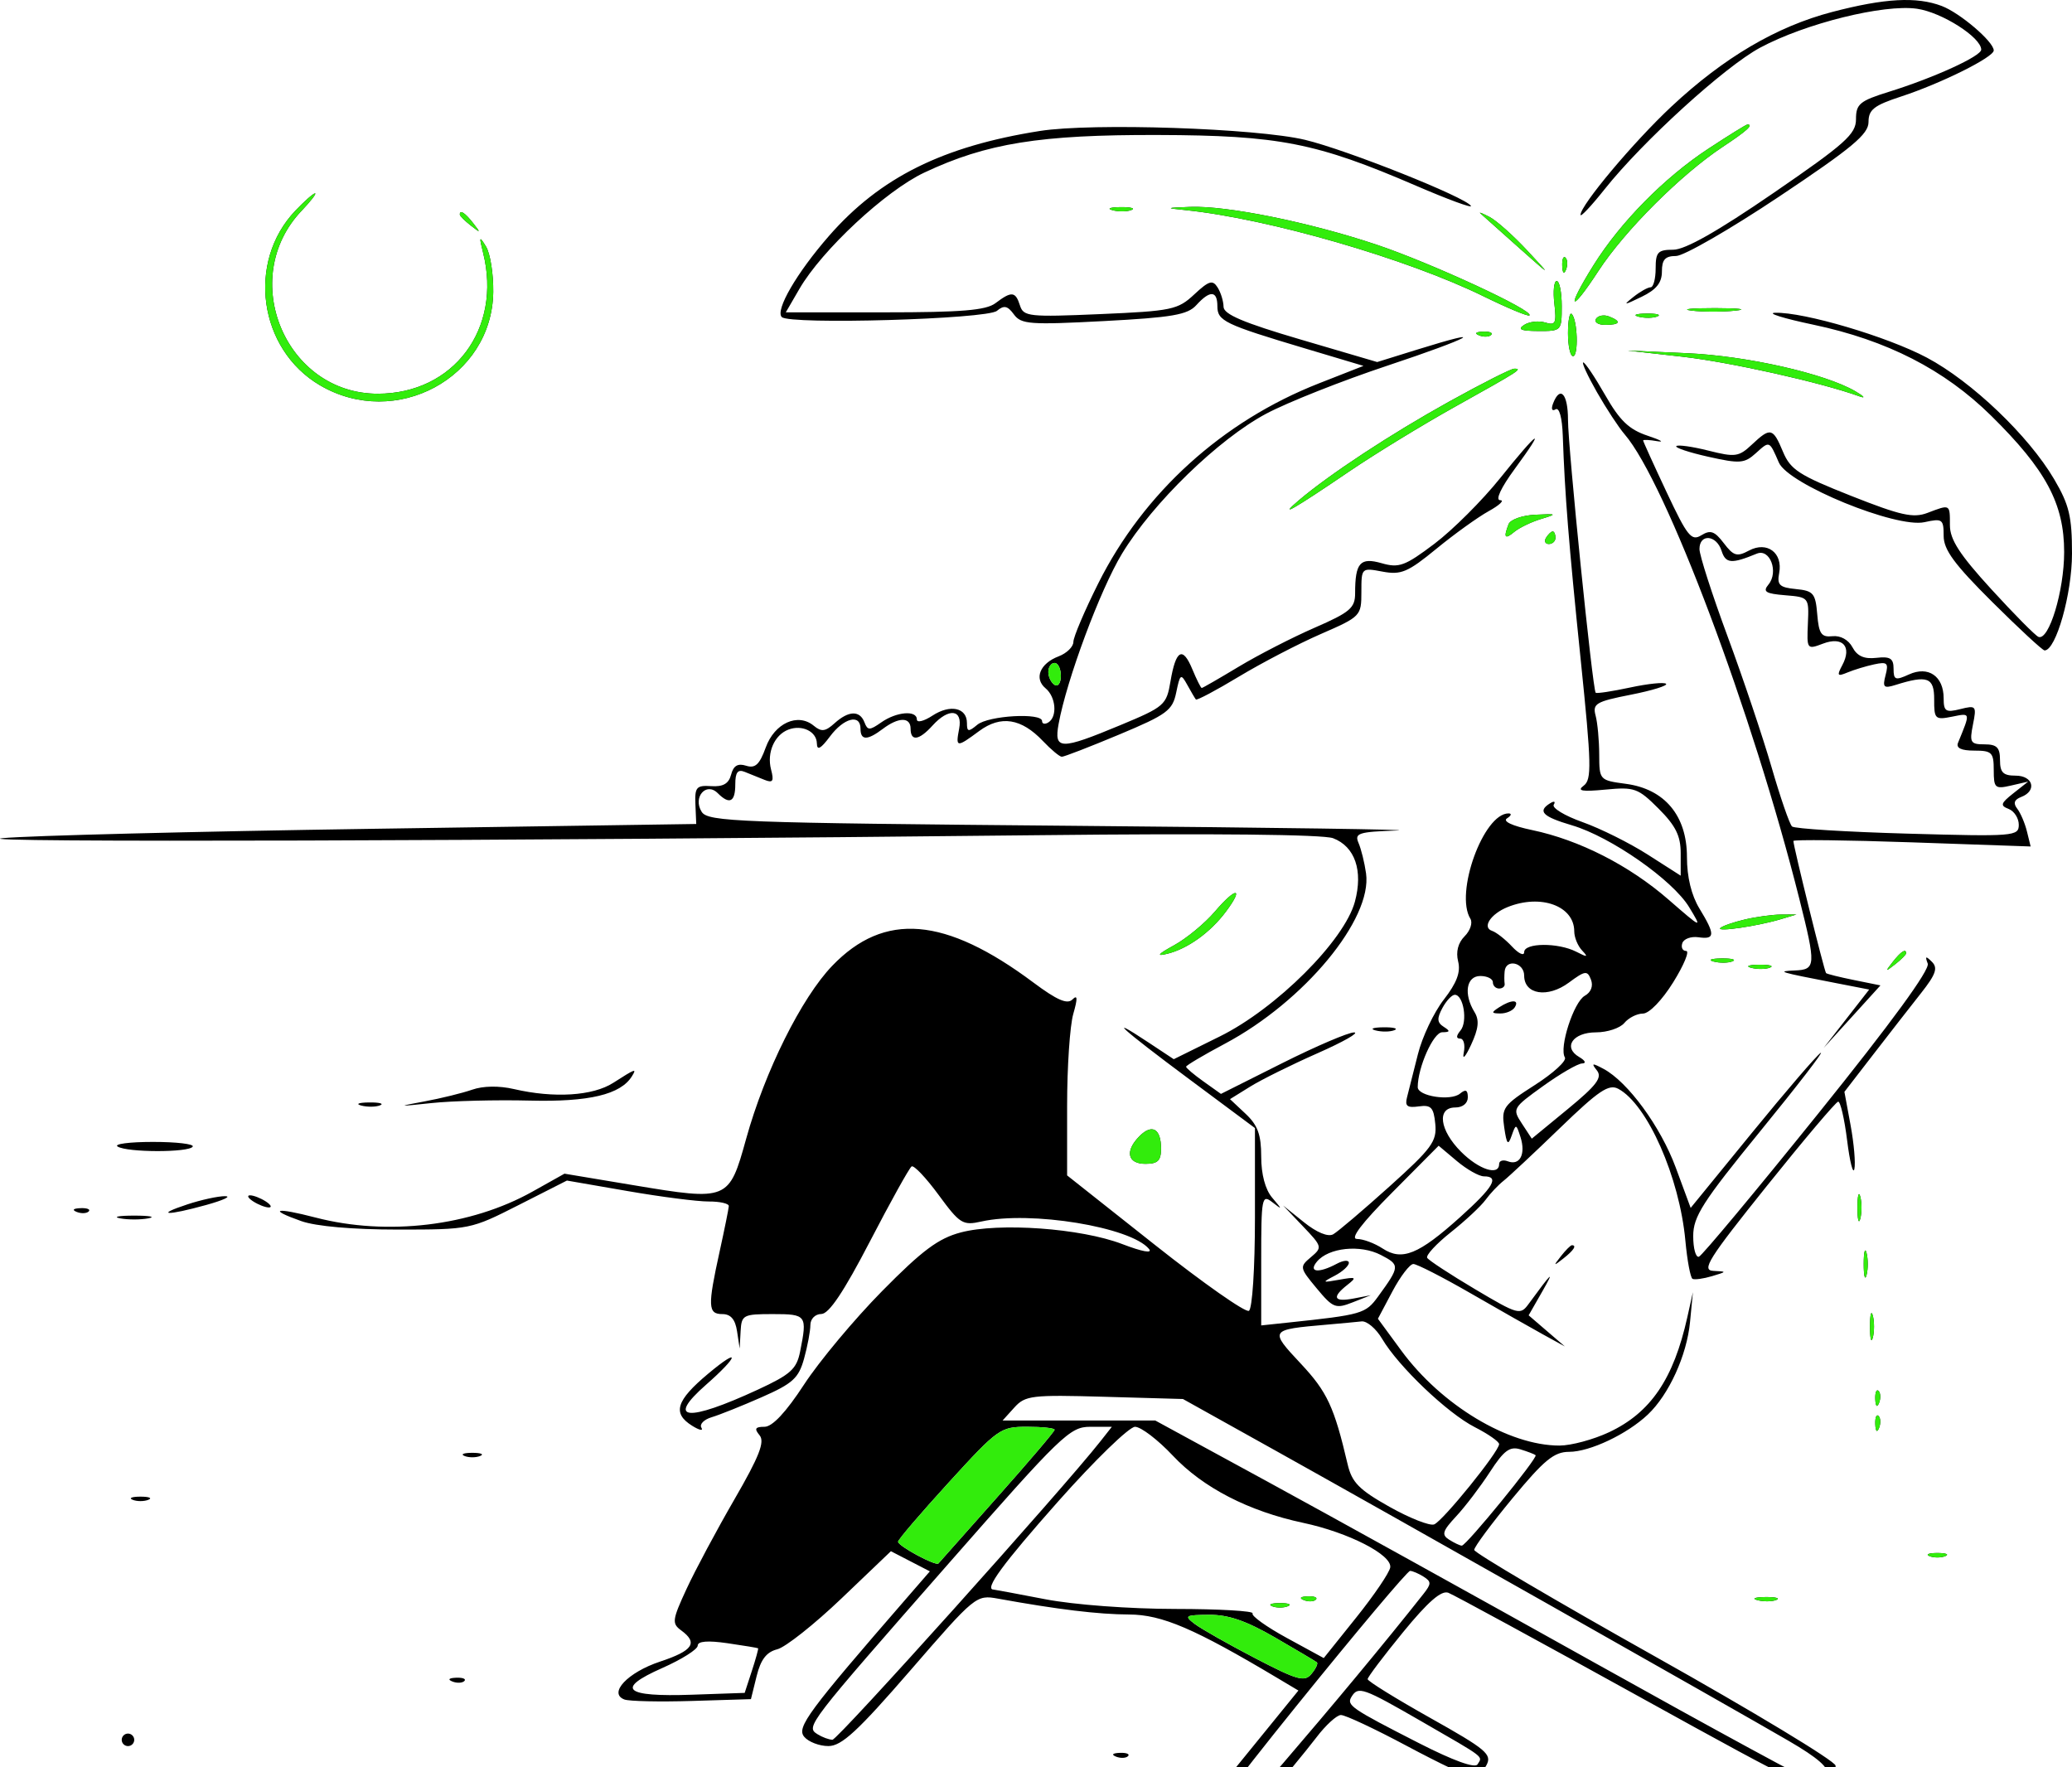 <svg xmlns="http://www.w3.org/2000/svg" width="401" height="342" viewBox="0 0 401 342" fill="none"><path fill-rule="evenodd" clip-rule="evenodd" d="M354.559 2.322C343.803 5.14 333.602 11.148 323.455 20.639C316.146 27.477 305.882 39.71 305.882 41.585C305.882 42.083 307.98 39.852 310.544 36.626C317.908 27.365 333.794 12.902 340.642 9.227C349.382 4.537 364.569 0.767 371.004 1.693C375.812 2.385 383.43 7.238 383.43 9.608C383.43 10.877 374.267 15.06 365.558 17.77C359.915 19.526 359.196 20.124 359.196 23.067C359.196 25.96 357.152 27.787 343.213 37.358C332.397 44.783 326.129 48.331 323.826 48.331C320.852 48.331 320.422 48.791 320.422 51.967C320.422 53.966 319.981 55.602 319.442 55.602C318.903 55.602 317.404 56.446 316.11 57.477C314.033 59.135 314.217 59.131 317.696 57.447C320.564 56.057 321.634 54.724 321.634 52.541C321.634 50.237 322.267 49.543 324.366 49.543C325.87 49.543 334.867 44.357 344.359 38.02C358.484 28.589 361.62 25.973 361.62 23.619C361.62 21.222 362.675 20.396 367.929 18.677C375.643 16.155 385.854 11.076 385.854 9.763C385.854 8.076 379.317 2.489 375.778 1.153C370.914 -0.685 364.746 -0.346 354.559 2.322ZM201.25 25.347C182.443 28.312 170.33 34.339 160.444 45.648C154.21 52.781 149.981 60.053 151.306 61.364C152.84 62.88 190.99 61.774 192.938 60.158C194.304 59.023 194.994 59.169 196.223 60.848C197.625 62.766 199.332 62.892 213.636 62.138C226.852 61.44 229.833 60.927 231.525 59.057C234.165 56.14 235.603 56.212 235.603 59.262C235.603 62.107 236.988 62.776 252.467 67.401L263.88 70.811L255.251 74.196C236.595 81.515 221.339 95.344 212.553 112.897C209.903 118.193 207.734 123.294 207.734 124.233C207.734 125.171 206.445 126.43 204.87 127.029C201.265 128.399 200.076 131.319 202.353 133.21C204.361 134.876 204.671 138.712 202.887 139.815C202.221 140.227 201.676 140.109 201.676 139.554C201.676 137.886 191.296 138.475 189.139 140.265C187.413 141.699 187.135 141.652 187.135 139.925C187.135 136.947 183.889 136.252 180.461 138.498C178.801 139.586 177.442 139.919 177.442 139.237C177.442 137.409 173.516 137.729 170.564 139.798C168.291 141.39 167.914 141.39 167.303 139.798C166.401 137.445 164.232 137.514 161.504 139.982C159.725 141.592 158.967 141.681 157.487 140.452C154.411 137.899 149.901 139.946 148.194 144.669C146.995 147.98 146.163 148.753 144.396 148.192C142.791 147.682 141.946 148.184 141.494 149.914C141.036 151.668 139.948 152.296 137.641 152.144C134.776 151.955 134.443 152.341 134.586 155.7L134.746 159.467L72.184 160.4C37.774 160.913 5.532 161.726 0.533 162.207C-8.466 163.073 97.964 162.769 201.327 161.634C234.574 161.268 256.074 161.491 257.995 162.221C262.23 163.832 263.836 168.499 262.218 174.503C260.193 182.027 247.004 195.183 236.071 200.586L227.161 204.99L222.295 201.769C213.691 196.074 217.081 199.132 230.15 208.852L242.873 218.316V235.641C242.873 245.428 242.366 253.279 241.708 253.686C241.067 254.083 232.888 248.348 223.532 240.943L206.522 227.479V213.932C206.522 206.48 207.058 198.515 207.713 196.233C208.588 193.179 208.546 192.439 207.552 193.432C206.559 194.426 204.561 193.558 200.001 190.155C182.915 177.402 171.158 176.42 161.073 186.905C155.112 193.103 148.015 207.361 144.403 220.397C141.089 232.356 140.912 232.428 122.639 229.38L109.246 227.145L103.054 230.613C91.11 237.304 74.958 239.238 61.081 235.638C53.279 233.615 51.729 234 58.311 236.326C61.175 237.339 68.284 237.962 76.983 237.962C90.923 237.962 91.103 237.926 100.375 233.218L109.718 228.476L121.466 230.512C127.928 231.632 134.987 232.54 137.153 232.529C139.318 232.518 141.071 232.919 141.048 233.418C141.025 233.918 140.225 237.871 139.273 242.203C136.936 252.827 137.001 254.32 139.799 254.32C141.424 254.32 142.296 255.34 142.646 257.652L143.15 260.985L143.332 257.652C143.505 254.486 143.814 254.32 149.572 254.32C156.099 254.32 156.255 254.535 154.845 261.587C154.168 264.964 153.006 266.008 146.666 268.943C132.979 275.277 128.799 274.88 136.644 267.993C143.012 262.401 143.378 260.57 137.075 265.84C130.84 271.051 130.076 273.511 133.948 275.928C135.35 276.805 136.16 276.975 135.747 276.308C135.335 275.64 136.232 274.725 137.74 274.276C139.25 273.825 143.615 272.078 147.439 270.393C153.433 267.753 154.562 266.723 155.612 262.945C156.282 260.534 156.832 257.606 156.835 256.441C156.84 255.239 157.761 254.312 158.963 254.3C160.433 254.286 163.313 249.984 168.354 240.268C172.352 232.561 175.985 226.025 176.426 225.742C176.866 225.46 179.215 227.938 181.646 231.248C185.767 236.862 186.324 237.21 189.932 236.403C199.423 234.282 218.838 237.457 222.364 241.706C223.13 242.629 221.07 242.255 217.2 240.771C209.193 237.699 193.32 236.559 185.923 238.523C181.588 239.674 178.47 242.001 170.713 249.872C165.345 255.317 158.55 263.454 155.613 267.952C152.099 273.331 149.478 276.131 147.955 276.131C146.146 276.131 145.937 276.489 147.002 277.771C148.054 279.039 146.945 281.865 142.128 290.191C138.699 296.12 134.529 303.919 132.863 307.522C130.09 313.519 130.002 314.198 131.827 315.532C135.137 317.953 134.122 319.456 127.75 321.573C121.48 323.656 117.672 327.693 120.833 328.906C121.745 329.255 127.63 329.384 133.911 329.191L145.331 328.84L146.434 324.378C147.227 321.167 148.345 319.714 150.423 319.193C152.01 318.795 157.608 314.361 162.864 309.34L172.419 300.211L176.189 302.16L179.959 304.11L175.537 309.205C156.325 331.339 154.132 334.304 155.639 336.121C156.465 337.114 158.572 337.925 160.323 337.921C162.882 337.917 165.997 335.041 176.196 323.266C188.752 308.769 188.928 308.625 193.16 309.392C204.701 311.485 212.561 312.436 218.49 312.458C224.892 312.482 231.143 315.163 247.382 324.848L251.285 327.176L239.203 342.036C232.558 350.208 227.121 357.448 227.121 358.122C227.121 358.797 228.483 359.969 230.147 360.728C233.014 362.034 233.65 361.543 242.333 351.334C247.372 345.41 252.963 338.627 254.758 336.26C256.551 333.894 258.687 331.937 259.504 331.913C260.321 331.888 266.092 334.595 272.328 337.927C278.564 341.26 284.284 343.986 285.038 343.986C285.792 343.986 286.975 342.927 287.669 341.633C288.798 339.522 287.682 338.582 276.806 332.477C270.139 328.736 264.684 325.356 264.684 324.968C264.684 324.581 267.766 320.495 271.534 315.89C276.361 309.99 278.949 307.736 280.299 308.253C281.353 308.658 297.963 317.698 317.211 328.344C349.732 346.331 352.324 347.547 353.862 345.541C354.774 344.352 355.392 342.622 355.238 341.696C355.083 340.769 339.291 331.227 320.145 320.491C300.998 309.754 285.323 300.516 285.308 299.96C285.294 299.405 288.628 294.906 292.717 289.964C298.842 282.558 300.768 280.978 303.669 280.978C307.68 280.978 314.883 277.569 318.906 273.767C322.994 269.904 326.457 262.305 327.079 255.838L327.632 250.079L326.551 254.926C323.884 266.89 319.456 273.397 311.411 277.18C308.384 278.603 304.062 279.766 301.807 279.766C291.954 279.766 278.96 271.96 271.189 261.375L266.671 255.219L269.481 249.923C271.026 247.01 272.848 244.627 273.53 244.627C274.213 244.627 279.181 247.166 284.57 250.271C289.96 253.376 296.279 256.967 298.611 258.25L302.852 260.583L299.347 257.571L295.843 254.559L298.508 249.896C300.956 245.615 300.384 246.144 295.829 252.369C294.224 254.566 293.796 254.447 285.456 249.493C280.671 246.65 276.51 243.925 276.21 243.438C275.908 242.95 277.963 240.724 280.775 238.489C283.588 236.256 286.616 233.431 287.505 232.21C288.394 230.99 289.961 229.331 290.987 228.524C292.014 227.717 296.932 223.115 301.917 218.298C309.42 211.048 311.363 209.742 313.194 210.722C318.818 213.731 325.041 227.823 326.176 240.117C326.533 243.969 327.155 247.29 327.56 247.5C327.966 247.709 329.661 247.475 331.327 246.98C334.24 246.115 334.251 246.076 331.612 245.959C329.232 245.854 330.601 243.674 341.911 229.562C349.086 220.608 355.31 213.247 355.745 213.204C356.179 213.159 356.96 216.531 357.479 220.696C357.999 224.861 358.629 227.355 358.881 226.239C359.133 225.123 358.803 221.306 358.147 217.757L356.954 211.305L362.569 204.035C365.657 200.036 369.805 194.709 371.787 192.199C374.652 188.569 375.082 187.327 373.886 186.14C372.692 184.956 372.526 185.027 373.08 186.484C373.532 187.674 366.058 197.911 351.846 215.565C339.784 230.549 329.414 242.991 328.803 243.213C328.193 243.436 327.692 241.641 327.692 239.225C327.692 235.44 329.49 232.63 340.707 218.878C347.866 210.104 353.109 203.304 352.359 203.767C351.609 204.231 345.64 211.172 339.097 219.189L327.199 233.769L324.316 225.97C321.379 218.025 315.04 209.366 310.319 206.851C308.115 205.677 307.915 205.727 309.056 207.168C310.14 208.536 309.005 210.04 303.432 214.625L296.45 220.367L294.533 217.442C292.656 214.576 292.741 214.426 298.645 210.184C301.962 207.802 305.356 205.835 306.187 205.816C307.045 205.794 306.804 205.256 305.63 204.571C302.408 202.693 304.388 199.794 308.893 199.794C311.071 199.794 313.534 198.976 314.364 197.976C315.194 196.977 316.815 196.159 317.966 196.159C319.169 196.159 321.663 193.58 323.826 190.1C325.898 186.768 327.023 184.042 326.329 184.042C325.635 184.042 325.299 183.361 325.584 182.527C325.867 181.695 327.277 181.183 328.714 181.392C331.946 181.861 331.979 180.884 328.899 175.834C327.341 173.277 326.48 169.729 326.48 165.856C326.48 157.867 322.173 152.704 314.666 151.698C309.557 151.012 309.517 150.968 309.5 146.016C309.491 143.272 309.175 139.879 308.799 138.477C308.184 136.186 308.876 135.776 315.598 134.454C319.713 133.645 322.793 132.693 322.441 132.342C322.089 131.989 318.957 132.312 315.482 133.057C312.007 133.802 309.007 134.257 308.816 134.065C308.217 133.467 303.458 86.556 303.458 81.25C303.458 76.204 301.935 74.531 300.572 78.081C300.159 79.159 300.362 79.645 301.048 79.221C301.765 78.778 302.328 80.821 302.449 84.308C302.845 95.739 303.585 104.989 305.92 127.698C308.007 147.978 308.075 150.879 306.492 152.055C305.13 153.068 306.148 153.251 310.711 152.813C316.319 152.275 317.016 152.524 320.998 156.506C324.297 159.805 325.269 161.766 325.269 165.125V169.471L318.907 165.402C315.409 163.164 309.722 160.331 306.271 159.105C302.818 157.879 300.313 156.362 300.702 155.732C301.091 155.101 300.779 154.975 300.011 155.452C297.498 157.004 298.521 158.04 304.226 159.725C311.738 161.943 323.723 170.312 326.902 175.56C329.462 179.786 329.448 179.78 322.867 174.063C315.278 167.469 305.636 162.559 296.514 160.646C292.627 159.831 290.752 158.95 291.667 158.369C292.488 157.848 292.614 157.422 291.947 157.422C287.099 157.422 281.508 172.856 284.565 177.803C285.045 178.578 284.545 180.106 283.454 181.195C282.182 182.469 281.731 184.211 282.197 186.065C282.718 188.142 281.937 190.22 279.418 193.465C277.49 195.945 275.238 200.703 274.41 204.035C273.584 207.367 272.642 211.09 272.319 212.308C271.853 214.06 272.325 214.441 274.569 214.126C276.966 213.79 277.464 214.317 277.775 217.522C278.103 220.894 277.117 222.239 268.89 229.639C263.799 234.217 258.906 238.373 258.017 238.876C257.028 239.434 254.83 238.531 252.363 236.549L248.326 233.308L252.169 237.336C255.899 241.242 255.945 241.419 253.712 243.297C251.473 245.18 251.502 245.342 254.821 249.338C257.982 253.144 258.486 253.341 261.76 252.057L265.29 250.671L261.958 251.307C258.132 252.037 257.691 251.081 260.746 248.68C262.647 247.186 262.489 247.08 259.231 247.662C255.837 248.269 255.777 248.218 258.322 246.89C259.823 246.107 261.049 244.986 261.049 244.399C261.049 243.811 259.995 243.894 258.705 244.584C255.197 246.461 253.15 246.238 254.869 244.167C257.122 241.453 263.246 240.812 267.232 242.873C270.975 244.81 270.957 245.077 266.688 250.943C264.278 254.254 263.602 254.447 249.235 255.968L244.085 256.513V243.757C244.085 231.791 244.216 231.103 246.205 232.643C248.225 234.207 248.225 234.166 246.205 231.787C244.87 230.215 244.085 227.27 244.085 223.841C244.085 219.6 243.415 217.763 241.067 215.556L238.047 212.72L241.975 210.282C244.135 208.942 249.992 206.04 254.99 203.834C259.989 201.628 263.169 199.817 262.058 199.808C260.948 199.8 254.697 202.474 248.167 205.749L236.295 211.706L232.92 209.302C231.064 207.98 229.545 206.696 229.545 206.447C229.545 206.198 232.931 204.19 237.07 201.986C252.415 193.812 265.628 177.86 264.374 169.019C264.082 166.952 263.427 164.307 262.921 163.14C262.102 161.251 262.909 160.988 270.31 160.731C274.879 160.572 246.78 160.164 207.866 159.822C142.632 159.25 137.011 159.039 135.797 157.115C134.031 154.315 136.664 151.262 138.909 153.507C141.191 155.788 142.302 155.23 142.302 151.802C142.302 149.476 142.781 148.837 144.12 149.379C145.119 149.783 146.842 150.479 147.95 150.925C149.582 151.581 149.822 151.201 149.223 148.911C148.378 145.674 149.867 142.243 152.568 141.207C155.22 140.189 158.048 141.558 158.093 143.882C158.12 145.312 158.831 144.934 160.617 142.541C163.311 138.93 166.536 138.105 166.536 141.026C166.536 143.32 167.851 143.332 170.849 141.065C173.903 138.754 176.23 138.737 176.23 141.026C176.23 143.533 177.864 143.301 180.471 140.421C183.626 136.934 186.348 137.254 185.627 141.026C184.924 144.706 185.112 144.728 189.51 141.476C193.69 138.386 197.66 139.011 201.84 143.417C203.416 145.078 205.06 146.446 205.492 146.458C205.926 146.469 210.906 144.543 216.561 142.175C225.877 138.276 226.919 137.506 227.642 133.996C228.383 130.408 228.541 130.3 229.778 132.544C230.513 133.877 231.26 135.15 231.44 135.371C231.619 135.594 235.367 133.603 239.769 130.949C244.17 128.295 251.304 124.584 255.622 122.703C263.349 119.336 263.472 119.208 263.472 114.57C263.472 109.874 263.486 109.86 267.569 110.627C271.15 111.299 272.461 110.744 277.976 106.218C281.448 103.37 286.011 100.087 288.117 98.922C290.224 97.757 291.219 96.802 290.329 96.802C289.356 96.8 290.485 94.383 293.159 90.741C299.448 82.174 297.795 83.221 290.337 92.527C286.88 96.842 281.156 102.557 277.618 105.229C271.915 109.533 270.756 109.963 267.416 109.005C263.235 107.805 262.26 108.902 262.26 114.804C262.26 117.662 261.283 118.497 254.428 121.483C250.119 123.36 243.511 126.753 239.74 129.023C235.97 131.293 232.746 133.15 232.574 133.15C232.403 133.15 231.588 131.522 230.762 129.531C228.888 125.003 227.563 125.735 226.526 131.871C225.753 136.452 225.375 136.782 216.812 140.347C205.197 145.182 203.96 145.158 204.873 140.118C206.421 131.59 212.921 114.125 217.14 107.164C223.089 97.352 235.826 84.982 245.036 80.072C249.16 77.874 259.766 73.672 268.605 70.734C284.62 65.41 288.77 63.146 274.198 67.681L266.533 70.067L251.674 65.697C240.646 62.456 236.81 60.825 236.797 59.374C236.786 58.299 236.267 56.611 235.642 55.623C234.686 54.111 233.97 54.327 231.116 56.989C227.946 59.948 226.772 60.194 212.929 60.79C199.138 61.384 198.08 61.27 197.398 59.12C196.527 56.378 195.782 56.308 192.659 58.67C190.822 60.059 186.123 60.448 171.193 60.448H152.077L154.715 55.904C159.071 48.4 171.393 36.927 178.885 33.4C190.956 27.715 201.268 26.057 224.092 26.125C247.504 26.195 254.756 27.62 274.056 35.945C280.212 38.6 284.989 40.355 284.674 39.845C283.629 38.153 260.573 28.974 252.567 27.062C243.14 24.812 211.376 23.75 201.25 25.347ZM330.606 28.794C322.127 34.361 313.607 43 308.419 51.295C303.006 59.948 303.798 60.951 309.334 52.457C314.431 44.637 325.355 33.735 333.448 28.389C338.062 25.341 339.432 24.097 338.179 24.097C337.949 24.097 334.542 26.211 330.606 28.794ZM57.182 40.758C47.69 50.706 50.068 67.616 61.935 74.571C76.577 83.151 95.254 73.084 95.46 56.501C95.504 53.007 94.875 49.058 94.064 47.725C92.768 45.597 92.7 45.743 93.501 48.937C97.185 63.636 87.787 76.2 73.108 76.2C55.209 76.2 45.921 53.831 58.393 40.758C60.142 38.925 61.299 37.426 60.966 37.426C60.633 37.426 58.93 38.925 57.182 40.758ZM215.33 40.689C216.509 40.997 218.145 40.976 218.965 40.644C219.786 40.312 218.821 40.062 216.822 40.086C214.822 40.11 214.151 40.381 215.33 40.689ZM229.545 40.676C245.549 42.331 272.281 50.068 287.088 57.329C291.746 59.614 295.755 61.284 295.998 61.042C296.92 60.12 276.933 50.878 266.361 47.338C253.428 43.007 237.425 39.768 230.32 40.043C225.518 40.229 225.485 40.257 229.545 40.676ZM88.987 41.519C88.987 41.77 89.941 42.725 91.108 43.64C93.03 45.146 93.072 45.103 91.566 43.182C89.982 41.163 88.987 40.522 88.987 41.519ZM286.494 41.283C286.828 41.585 290.099 44.504 293.765 47.768C300.334 53.619 300.36 53.629 295.582 48.497C292.916 45.635 289.645 42.716 288.312 42.012C286.979 41.308 286.161 40.98 286.494 41.283ZM302.342 51.461C302.4 52.873 302.688 53.16 303.074 52.194C303.424 51.319 303.381 50.274 302.978 49.871C302.576 49.469 302.29 50.184 302.342 51.461ZM300.82 58.759C301.266 62.582 301.046 63.04 299.062 62.422C297.814 62.033 295.976 62.239 294.976 62.882C293.63 63.744 294.338 64.051 297.703 64.065C302.199 64.084 302.247 64.033 302.247 59.237C302.247 56.571 301.81 54.39 301.278 54.39C300.745 54.39 300.539 56.356 300.82 58.759ZM327.363 60.111C329.513 60.379 333.33 60.383 335.845 60.121C338.358 59.858 336.598 59.64 331.933 59.634C327.268 59.629 325.211 59.844 327.363 60.111ZM303.458 64.487C303.458 66.931 303.898 68.93 304.436 68.93C305.529 68.93 305.307 61.893 304.179 60.765C303.783 60.368 303.458 62.044 303.458 64.487ZM308.878 61.713C308.484 62.351 309.285 62.872 310.657 62.872C313.583 62.872 313.878 62.198 311.373 61.237C310.395 60.862 309.272 61.076 308.878 61.713ZM317.113 61.288C318.292 61.596 319.928 61.575 320.748 61.243C321.568 60.911 320.604 60.66 318.604 60.685C316.605 60.709 315.934 60.98 317.113 61.288ZM350.924 62.835C365.177 65.842 376.285 71.525 385.338 80.441C395.959 90.903 399.487 97.491 399.482 106.858C399.477 114.354 396.545 124.04 394.514 123.26C393.926 123.035 389.829 118.896 385.409 114.061C379.245 107.321 377.372 104.425 377.372 101.641C377.372 97.525 377.464 97.575 373.029 99.261C370.281 100.306 367.847 99.763 358.233 95.958C348.182 91.98 346.517 90.902 345.069 87.438C343.116 82.761 342.652 82.655 339.035 86.052C336.517 88.417 335.813 88.514 330.631 87.209C327.519 86.426 324.726 86.033 324.422 86.338C324.118 86.642 326.908 87.57 330.623 88.401C336.724 89.767 337.612 89.7 339.812 87.709C342.497 85.28 342.407 85.242 344.272 89.529C346.097 93.724 366.961 102.262 372.444 101.058C375.913 100.296 376.16 100.471 376.16 103.699C376.16 106.401 378.218 109.201 385.578 116.517C390.758 121.667 395.309 125.88 395.693 125.88C397.898 125.88 401 114.926 401 107.138C401 99.951 400.46 97.697 397.544 92.738C392.604 84.332 381.589 73.818 372.89 69.203C365.214 65.132 349.142 60.382 343.553 60.533C341.828 60.58 345.144 61.616 350.924 62.835ZM286.268 64.911C287.141 65.261 288.187 65.218 288.589 64.815C288.992 64.413 288.277 64.127 287 64.179C285.588 64.237 285.301 64.525 286.268 64.911ZM325.548 69.031C334.778 70.068 352.51 74.03 359.802 76.684C361.135 77.17 360.804 76.737 359.068 75.724C353.188 72.294 338.052 68.872 326.48 68.356L314.969 67.842L325.548 69.031ZM309.061 75.897C310.867 79.062 313.284 82.744 314.434 84.076C322.395 93.306 339.179 137.939 348.228 173.945C351.482 186.89 351.435 187.646 347.382 187.817C343.748 187.971 344.118 188.085 355.323 190.261L361.749 191.511L357.338 197.167L352.926 202.823L358.427 196.764L363.928 190.706L358.835 189.676C356.035 189.11 353.591 188.503 353.404 188.327C353.07 188.012 347.079 163.793 347.079 162.757C347.079 162.464 357.41 162.584 370.037 163.022L392.996 163.821L392.279 160.905C391.884 159.302 391.034 157.315 390.389 156.49C389.579 155.453 389.82 154.757 391.169 154.24C394.264 153.052 393.498 150.114 390.095 150.114C387.671 150.114 387.065 149.508 387.065 147.085C387.065 144.67 386.457 144.056 384.066 144.056C381.35 144.056 381.139 143.697 381.83 140.242C382.558 136.601 382.448 136.466 379.376 137.236C376.566 137.941 376.16 137.677 376.16 135.139C376.16 130.867 373.191 128.822 369.459 130.523C366.808 131.731 366.467 131.604 366.467 129.409C366.467 127.42 365.809 127.007 363.134 127.315C360.784 127.585 359.423 126.984 358.515 125.274C357.746 123.825 356.193 122.962 354.649 123.127C352.485 123.359 352.009 122.675 351.695 118.886C351.358 114.817 350.947 114.333 347.563 114.003C344.388 113.693 343.885 113.212 344.328 110.9C345.075 106.989 341.978 104.684 338.486 106.552C336.16 107.798 335.5 107.604 333.613 105.122C331.835 102.785 331.026 102.502 329.263 103.593C327.347 104.778 326.569 103.811 322.547 95.257C320.045 89.934 317.999 85.429 317.999 85.245C317.999 85.06 319.225 85.121 320.725 85.382C322.225 85.641 321.385 85.163 318.859 84.321C315.271 83.124 313.478 81.407 310.656 76.466C308.67 72.987 306.76 70.142 306.412 70.142C306.065 70.142 307.256 72.733 309.061 75.897ZM280.436 77.739C269.173 83.987 257.404 91.719 251.355 96.843C247.198 100.365 250.369 98.545 261.091 91.253C266.066 87.87 275.317 82.213 281.648 78.683C294.156 71.709 294.709 71.354 293.058 71.354C292.446 71.354 286.767 74.227 280.436 77.739ZM291.963 101.443C290.95 104.072 291.237 104.452 293.081 102.922C294.038 102.128 296.355 101.012 298.231 100.443C301.429 99.472 301.36 99.421 297.113 99.618C294.622 99.734 292.306 100.554 291.963 101.443ZM299.217 104.07C298.805 104.736 299.046 105.281 299.752 105.281C300.457 105.281 301.035 104.736 301.035 104.07C301.035 103.403 300.795 102.858 300.5 102.858C300.206 102.858 299.629 103.403 299.217 104.07ZM328.904 106.258C328.904 107.461 331.352 115.064 334.342 123.154C337.334 131.243 341.17 142.656 342.868 148.515C344.565 154.374 346.344 159.521 346.82 159.951C347.296 160.381 357.364 161.005 369.193 161.337C389.774 161.915 390.701 161.842 390.701 159.625C390.701 158.351 389.816 156.969 388.735 156.554C387.057 155.91 387.19 155.469 389.644 153.532L392.518 151.264L389.186 152.032C386.101 152.743 385.854 152.521 385.854 149.033C385.854 145.628 385.494 145.267 382.089 145.267C379.555 145.267 378.527 144.772 378.943 143.753C381.379 137.797 381.419 137.975 377.785 138.702C374.511 139.357 374.309 139.162 374.326 135.365C374.344 131.104 373.036 130.612 366.852 132.558C364.562 133.279 364.302 133.024 364.919 130.67C365.537 128.305 365.25 128.031 362.716 128.576C361.113 128.921 358.784 129.629 357.541 130.149C355.587 130.966 355.452 130.772 356.548 128.725C358.463 125.143 356.637 123.108 352.814 124.562C349.712 125.741 349.665 125.679 349.886 120.67C350.107 115.601 350.089 115.579 345.481 115.2C341.692 114.888 341.107 114.514 342.25 113.138C344.274 110.698 342.548 106.097 340.003 107.148C335.099 109.174 333.968 109.084 333.18 106.603C332.195 103.5 328.904 103.233 328.904 106.258ZM202.887 130.05C202.887 131.01 203.432 132.132 204.099 132.544C204.765 132.956 205.311 132.17 205.311 130.798C205.311 129.427 204.765 128.303 204.099 128.303C203.432 128.303 202.887 129.089 202.887 130.05ZM235.129 176.413C233.203 178.674 229.658 181.605 227.253 182.927C224.058 184.683 223.696 185.13 225.909 184.586C229.856 183.616 234.246 180.456 237.264 176.414C240.829 171.639 239.197 171.639 235.129 176.413ZM291.768 175.551C288.484 176.877 286.782 179.493 288.771 180.156C289.593 180.43 291.325 181.792 292.621 183.183C293.916 184.572 294.976 185.062 294.976 184.271C294.976 182.445 301.553 182.393 305.053 184.189C307.234 185.312 307.433 185.268 306.185 183.947C305.352 183.066 304.67 181.403 304.67 180.25C304.67 175.321 298.19 172.961 291.768 175.551ZM337.627 177.966C335.428 178.487 333.316 179.226 332.933 179.608C332.128 180.413 340.198 179.23 344.656 177.89L347.685 176.98L344.656 176.999C342.99 177.01 339.827 177.445 337.627 177.966ZM366.311 186.162C364.805 188.084 364.848 188.126 366.77 186.62C367.935 185.705 368.89 184.751 368.89 184.5C368.89 183.502 367.895 184.143 366.311 186.162ZM331.653 186.093C332.832 186.401 334.468 186.38 335.288 186.048C336.109 185.716 335.144 185.465 333.145 185.49C331.146 185.514 330.474 185.785 331.653 186.093ZM291.198 187.98C291.118 188.813 291.118 189.904 291.198 190.403C291.277 190.902 290.796 191.312 290.13 191.312C289.463 191.312 288.918 190.767 288.918 190.1C288.918 189.434 287.827 188.888 286.494 188.888C283.777 188.888 283.213 192.376 285.366 195.873C286.332 197.439 286.161 199.057 284.695 202.217C283.612 204.55 282.978 205.232 283.286 203.732C283.592 202.232 283.283 201.005 282.598 201.005C281.775 201.005 281.797 200.469 282.661 199.428C284.073 197.725 283.236 192.524 281.549 192.524C280.984 192.524 279.9 193.683 279.142 195.101C278.066 197.111 278.123 197.907 279.402 198.718C280.712 199.548 280.654 199.76 279.113 199.776C277.405 199.791 274.377 206.583 274.377 210.395C274.377 212.162 280.756 213.144 282.556 211.655C283.66 210.741 284.071 210.935 284.071 212.369C284.071 213.526 283.075 214.334 281.648 214.334C278.019 214.334 278.593 218.736 282.766 222.909C286.224 226.368 290.13 227.624 290.13 225.277C290.13 224.632 290.892 224.396 291.825 224.755C294.132 225.639 295.317 223.373 294.27 220.079C293.436 217.459 293.376 217.449 292.555 219.784C291.853 221.786 291.602 221.507 291.113 218.181C290.561 214.415 290.941 213.889 297.048 209.983C300.637 207.687 303.251 205.285 302.856 204.647C301.7 202.776 304.562 193.916 306.71 192.714C307.914 192.04 308.379 190.827 307.905 189.594C307.207 187.776 306.783 187.833 303.616 190.175C299.524 193.201 294.976 192.48 294.976 188.807C294.976 186.268 291.433 185.492 291.198 187.98ZM338.923 187.305C340.102 187.613 341.738 187.592 342.559 187.26C343.379 186.928 342.414 186.677 340.415 186.701C338.416 186.726 337.744 186.997 338.923 187.305ZM290.13 194.947C288.563 195.959 288.596 196.124 290.361 196.14C291.488 196.15 292.747 195.613 293.159 194.947C294.106 193.413 292.502 193.413 290.13 194.947ZM266.222 199.422C267.401 199.73 269.036 199.709 269.857 199.377C270.677 199.045 269.712 198.794 267.713 198.818C265.714 198.843 265.043 199.114 266.222 199.422ZM118.674 209.57C114.723 212.101 107.226 212.57 99.477 210.773C96.593 210.103 93.513 210.148 91.387 210.889C89.498 211.547 85.322 212.574 82.109 213.168C76.76 214.157 76.881 214.184 83.535 213.477C87.533 213.053 96.073 212.839 102.514 213C114.004 213.288 120.111 211.833 122.304 208.284C123.285 206.697 123.002 206.797 118.674 209.57ZM69.926 213.962C71.105 214.27 72.741 214.249 73.561 213.917C74.382 213.585 73.417 213.334 71.418 213.359C69.418 213.383 68.747 213.654 69.926 213.962ZM220.555 219.862C217.67 222.747 218.186 225.239 221.669 225.239C224.073 225.239 224.698 224.629 224.698 222.282C224.698 218.455 222.97 217.446 220.555 219.862ZM221.305 220.635C219.326 222.614 219.478 224.028 221.669 224.028C222.678 224.028 223.486 222.951 223.486 221.604C223.486 218.78 223.261 218.679 221.305 220.635ZM22.76 221.889C24.605 223.061 36.583 223.075 37.299 221.907C37.605 221.408 34.144 220.998 29.607 220.998C25.069 220.998 21.988 221.4 22.76 221.889ZM269.465 230.759C263.479 236.783 261.212 239.78 262.636 239.78C263.809 239.78 266.04 240.612 267.592 241.63C271.339 244.084 274.54 242.788 282.575 235.564C289.045 229.747 290.264 227.663 287.194 227.663C286.245 227.663 283.884 226.33 281.947 224.7L278.426 221.736L269.465 230.759ZM359.478 233.721C359.478 236.054 359.727 237.009 360.031 235.842C360.337 234.675 360.337 232.768 360.031 231.601C359.727 230.434 359.478 231.389 359.478 233.721ZM36.279 233.082C29.772 235.226 32.333 235.31 39.914 233.2C43.246 232.273 44.882 231.508 43.549 231.499C42.216 231.491 38.944 232.203 36.279 233.082ZM49.001 232.51C50.001 233.155 51.364 233.684 52.031 233.684C52.697 233.684 52.425 233.155 51.425 232.51C50.425 231.864 49.062 231.335 48.396 231.335C47.729 231.335 48.002 231.864 49.001 232.51ZM14.847 234.549C15.721 234.899 16.767 234.855 17.169 234.453C17.571 234.051 16.856 233.765 15.579 233.817C14.168 233.875 13.88 234.162 14.847 234.549ZM23.253 235.788C24.752 236.077 27.207 236.077 28.706 235.788C30.204 235.499 28.978 235.263 25.979 235.263C22.98 235.263 21.754 235.499 23.253 235.788ZM302.091 243.112C300.585 245.034 300.628 245.076 302.549 243.57C304.568 241.986 305.209 240.992 304.212 240.992C303.961 240.992 303.006 241.945 302.091 243.112ZM360.689 244.627C360.689 246.959 360.939 247.914 361.243 246.747C361.548 245.58 361.548 243.673 361.243 242.506C360.939 241.339 360.689 242.294 360.689 244.627ZM361.901 256.744C361.901 259.076 362.151 260.03 362.455 258.864C362.76 257.698 362.76 255.789 362.455 254.623C362.151 253.457 361.901 254.411 361.901 256.744ZM256.808 256.362C245.653 257.334 245.629 257.369 251.75 263.913C256.864 269.38 258.212 272.278 260.812 283.391C261.634 286.896 263.024 288.308 268.91 291.617C272.819 293.816 276.708 295.348 277.552 295.024C279.23 294.38 290.127 280.918 290.128 279.487C290.13 279.001 288.014 277.524 285.428 276.205C280.125 273.499 270.656 264.475 267.482 259.1C266.322 257.137 264.536 255.624 263.513 255.735C262.491 255.848 259.474 256.129 256.808 256.362ZM362.927 270.779C362.985 272.19 363.273 272.477 363.659 271.512C364.009 270.637 363.966 269.591 363.563 269.189C363.161 268.787 362.875 269.502 362.927 270.779ZM196.305 272.405L194.03 274.919H208.81H223.59L245.046 286.602C256.847 293.029 285.408 308.842 308.515 321.742C331.622 334.643 351.057 345.198 351.703 345.198C352.35 345.198 353.188 344.391 353.567 343.406C354.048 342.15 351.82 340.199 346.123 336.89C334.487 330.131 268.593 292.858 247.114 280.885L228.939 270.754L213.76 270.323C199.64 269.921 198.422 270.066 196.305 272.405ZM362.927 275.626C362.985 277.037 363.273 277.324 363.659 276.359C364.009 275.484 363.966 274.438 363.563 274.036C363.161 273.633 362.875 274.348 362.927 275.626ZM183.631 286.892C178.228 292.811 173.806 297.978 173.806 298.373C173.806 299.209 181.148 303.158 181.619 302.575C181.794 302.359 186.923 296.579 193.018 289.731C199.113 282.882 204.099 277.021 204.099 276.705C204.099 276.389 201.705 276.131 198.777 276.131C193.626 276.131 193.14 276.476 183.631 286.892ZM183.603 302.577C156.154 333.857 155.912 334.171 158.196 335.618C159.118 336.201 160.427 336.687 161.107 336.698C162.127 336.712 205.644 288.25 212.972 278.937L215.18 276.131H210.995C207.06 276.131 205.427 277.707 183.603 302.577ZM204.792 290.573C194.081 302.649 190.426 307.634 192.285 307.635C192.451 307.635 196.95 308.476 202.281 309.503C207.849 310.576 218.564 311.375 227.457 311.383C235.971 311.39 242.702 311.778 242.414 312.244C242.126 312.712 245.106 314.848 249.038 316.993L256.189 320.892L262.488 313.029C265.954 308.705 268.909 304.346 269.057 303.344C269.414 300.906 260.985 296.59 252.214 294.722C241.643 292.469 232.825 287.922 226.979 281.711C224.092 278.641 220.8 276.131 219.666 276.131C218.531 276.131 211.838 282.629 204.792 290.573ZM288.339 284.89C286.491 287.736 283.557 291.591 281.82 293.454C279.161 296.308 278.946 297.024 280.458 297.98C281.445 298.605 282.546 299.124 282.903 299.135C283.761 299.159 297.703 282.074 297.19 281.626C296.972 281.434 295.648 280.927 294.246 280.497C292.188 279.866 291.049 280.713 288.339 284.89ZM89.896 281.78C90.73 282.117 92.093 282.117 92.925 281.78C93.759 281.444 93.077 281.169 91.411 281.169C89.745 281.169 89.064 281.444 89.896 281.78ZM25.676 290.262C26.51 290.598 27.873 290.598 28.706 290.262C29.539 289.926 28.857 289.651 27.191 289.651C25.525 289.651 24.844 289.926 25.676 290.262ZM373.434 301.167C374.267 301.504 375.631 301.504 376.463 301.167C377.297 300.831 376.615 300.556 374.948 300.556C373.282 300.556 372.601 300.831 373.434 301.167ZM250.771 330.317C239.083 344.79 229.696 357.162 229.911 357.807C230.126 358.452 230.919 359.187 231.671 359.438C232.714 359.785 260.609 327.338 275.512 308.444C277.023 306.527 277.023 306.095 275.512 305.138C274.554 304.532 273.378 304.029 272.897 304.018C272.416 304.008 262.459 315.843 250.771 330.317ZM252.34 309.674C253.214 310.024 254.26 309.981 254.662 309.579C255.064 309.176 254.349 308.89 253.072 308.942C251.661 309.001 251.373 309.288 252.34 309.674ZM340.135 309.686C341.314 309.994 342.95 309.974 343.77 309.642C344.591 309.31 343.626 309.059 341.627 309.083C339.627 309.107 338.956 309.379 340.135 309.686ZM246.205 310.86C247.039 311.197 248.402 311.197 249.235 310.86C250.068 310.525 249.386 310.25 247.72 310.25C246.054 310.25 245.373 310.525 246.205 310.86ZM231.222 314.287C232.478 315.238 237.731 318.214 242.896 320.902C251.127 325.184 252.477 325.561 253.812 323.953C254.65 322.942 255.121 321.939 254.861 321.722C254.599 321.504 250.947 319.336 246.746 316.904C241.195 313.69 237.719 312.493 234.023 312.521C229.358 312.556 229.127 312.701 231.222 314.287ZM135.032 318.481C135.032 319.197 131.936 321.151 128.153 322.825C119.036 326.856 120.812 328.44 133.933 327.983L144.12 327.628L145.506 323.387C146.268 321.055 146.813 319.079 146.718 318.998C146.622 318.917 143.954 318.475 140.788 318.016C136.976 317.462 135.032 317.619 135.032 318.481ZM87.549 325.426C88.423 325.777 89.469 325.733 89.871 325.331C90.273 324.928 89.558 324.642 88.281 324.694C86.869 324.753 86.582 325.04 87.549 325.426ZM261.571 328.37C260.55 330.021 261.401 330.608 274.62 337.356C281.237 340.734 285.455 342.264 285.949 341.464C286.952 339.841 287.667 340.39 275.19 333.193C263.765 326.603 262.86 326.282 261.571 328.37ZM23.556 336.716C23.556 337.382 24.101 337.927 24.767 337.927C25.434 337.927 25.979 337.382 25.979 336.716C25.979 336.049 25.434 335.504 24.767 335.504C24.101 335.504 23.556 336.049 23.556 336.716ZM215.989 339.967C216.863 340.317 217.909 340.273 218.311 339.871C218.713 339.469 217.998 339.183 216.721 339.235C215.31 339.293 215.022 339.58 215.989 339.967ZM150.481 356.905C151.315 357.242 152.678 357.242 153.51 356.905C154.344 356.569 153.662 356.294 151.996 356.294C150.33 356.294 149.649 356.569 150.481 356.905ZM287.403 365.387C288.237 365.724 289.6 365.724 290.432 365.387C291.266 365.051 290.584 364.776 288.918 364.776C287.252 364.776 286.571 365.051 287.403 365.387Z" fill="black"></path><path d="M332.933 179.608C333.316 179.226 335.428 178.487 337.628 177.966C339.828 177.445 342.991 177.01 344.657 176.999L347.686 176.98L344.657 177.89C340.199 179.23 332.129 180.413 332.933 179.608Z" fill="#32EC0C"></path><path d="M366.77 186.62C364.848 188.126 364.806 188.084 366.312 186.162C367.896 184.143 368.891 183.502 368.891 184.5C368.891 184.75 367.936 185.705 366.77 186.62Z" fill="#32EC0C"></path><path d="M335.289 186.048C334.469 186.38 332.833 186.401 331.654 186.093C330.475 185.785 331.146 185.514 333.145 185.49C335.145 185.465 336.109 185.716 335.289 186.048Z" fill="#32EC0C"></path><path d="M342.559 187.26C341.739 187.592 340.103 187.612 338.924 187.305C337.745 186.997 338.416 186.726 340.416 186.701C342.415 186.677 343.38 186.928 342.559 187.26Z" fill="#32EC0C"></path><path d="M360.032 235.842C359.728 237.009 359.478 236.054 359.478 233.721C359.478 231.389 359.728 230.434 360.032 231.601C360.337 232.768 360.337 234.675 360.032 235.842Z" fill="#32EC0C"></path><path d="M361.244 246.747C360.939 247.914 360.69 246.959 360.69 244.627C360.69 242.294 360.939 241.339 361.244 242.506C361.549 243.673 361.549 245.58 361.244 246.747Z" fill="#32EC0C"></path><path d="M362.455 258.864C362.151 260.03 361.902 259.076 361.902 256.744C361.902 254.411 362.151 253.457 362.455 254.623C362.761 255.789 362.761 257.698 362.455 258.864Z" fill="#32EC0C"></path><path d="M363.66 271.512C363.273 272.477 362.986 272.19 362.928 270.779C362.876 269.502 363.162 268.787 363.564 269.189C363.966 269.591 364.01 270.637 363.66 271.512Z" fill="#32EC0C"></path><path d="M363.66 276.359C363.273 277.324 362.986 277.037 362.928 275.625C362.876 274.348 363.162 273.633 363.564 274.036C363.966 274.438 364.01 275.484 363.66 276.359Z" fill="#32EC0C"></path><path d="M376.464 301.167C375.631 301.504 374.268 301.504 373.434 301.167C372.602 300.831 373.283 300.556 374.949 300.556C376.615 300.556 377.297 300.831 376.464 301.167Z" fill="#32EC0C"></path><path d="M343.771 309.642C342.951 309.974 341.315 309.994 340.136 309.686C338.957 309.379 339.628 309.107 341.627 309.083C343.627 309.059 344.591 309.309 343.771 309.642Z" fill="#32EC0C"></path><path d="M308.419 51.295C313.607 43 322.127 34.36 330.606 28.794C334.542 26.21 337.949 24.097 338.18 24.097C339.432 24.097 338.062 25.34 333.448 28.389C325.355 33.735 314.431 44.637 309.334 52.457C303.798 60.951 303.006 59.948 308.419 51.295Z" fill="#32EC0C"></path><path d="M61.935 74.57C50.068 67.615 47.691 50.706 57.182 40.758C58.93 38.925 60.633 37.426 60.966 37.426C61.299 37.426 60.142 38.925 58.393 40.758C45.921 53.831 55.209 76.2 73.108 76.2C87.787 76.2 97.185 63.636 93.501 48.937C92.7 45.743 92.768 45.596 94.065 47.725C94.875 49.058 95.504 53.007 95.46 56.5C95.254 73.084 76.577 83.15 61.935 74.57Z" fill="#32EC0C"></path><path d="M218.965 40.644C218.145 40.976 216.509 40.997 215.33 40.689C214.151 40.381 214.823 40.11 216.822 40.086C218.821 40.061 219.786 40.312 218.965 40.644Z" fill="#32EC0C"></path><path d="M287.088 57.329C272.281 50.068 245.549 42.331 229.545 40.676C225.485 40.256 225.518 40.228 230.32 40.043C237.426 39.768 253.428 43.007 266.361 47.338C276.933 50.878 296.92 60.12 295.998 61.042C295.756 61.284 291.746 59.613 287.088 57.329Z" fill="#32EC0C"></path><path d="M91.108 43.639C89.941 42.725 88.988 41.77 88.988 41.519C88.988 40.522 89.982 41.163 91.566 43.181C93.072 45.103 93.03 45.146 91.108 43.639Z" fill="#32EC0C"></path><path d="M293.765 47.768C290.099 44.503 286.828 41.584 286.495 41.283C286.161 40.98 286.979 41.308 288.312 42.012C289.645 42.716 292.917 45.635 295.582 48.497C300.36 53.629 300.335 53.619 293.765 47.768Z" fill="#32EC0C"></path><path d="M303.074 52.194C302.688 53.16 302.401 52.873 302.342 51.461C302.29 50.184 302.576 49.469 302.978 49.871C303.381 50.273 303.424 51.319 303.074 52.194Z" fill="#32EC0C"></path><path d="M299.062 62.422C301.046 63.04 301.266 62.582 300.82 58.759C300.539 56.356 300.745 54.39 301.278 54.39C301.81 54.39 302.247 56.571 302.247 59.236C302.247 64.032 302.199 64.083 297.703 64.065C294.338 64.05 293.63 63.744 294.976 62.881C295.976 62.239 297.814 62.033 299.062 62.422Z" fill="#32EC0C"></path><path d="M335.845 60.121C333.33 60.383 329.513 60.379 327.363 60.111C325.211 59.843 327.268 59.629 331.933 59.634C336.598 59.64 338.358 59.858 335.845 60.121Z" fill="#32EC0C"></path><path d="M304.436 68.93C303.898 68.93 303.458 66.931 303.458 64.487C303.458 62.044 303.783 60.368 304.179 60.764C305.307 61.892 305.529 68.93 304.436 68.93Z" fill="#32EC0C"></path><path d="M310.657 62.871C309.285 62.871 308.484 62.35 308.878 61.713C309.272 61.076 310.395 60.861 311.373 61.237C313.878 62.198 313.583 62.871 310.657 62.871Z" fill="#32EC0C"></path><path d="M320.748 61.243C319.928 61.575 318.292 61.596 317.113 61.288C315.934 60.98 316.605 60.709 318.605 60.684C320.604 60.66 321.568 60.911 320.748 61.243Z" fill="#32EC0C"></path><path d="M288.59 64.815C288.187 65.217 287.142 65.261 286.268 64.911C285.301 64.524 285.588 64.237 287 64.179C288.277 64.127 288.992 64.413 288.59 64.815Z" fill="#32EC0C"></path><path d="M359.802 76.684C352.51 74.03 334.778 70.068 325.548 69.031L314.969 67.842L326.481 68.356C338.052 68.872 353.188 72.294 359.068 75.724C360.804 76.737 361.135 77.17 359.802 76.684Z" fill="#32EC0C"></path><path d="M251.355 96.843C257.404 91.719 269.173 83.987 280.436 77.739C286.767 74.226 292.446 71.353 293.058 71.353C294.709 71.353 294.156 71.709 281.648 78.683C275.317 82.213 266.066 87.87 261.091 91.253C250.369 98.545 247.198 100.365 251.355 96.843Z" fill="#32EC0C"></path><path d="M293.081 102.922C291.237 104.452 290.95 104.072 291.963 101.442C292.306 100.554 294.623 99.734 297.113 99.618C301.36 99.421 301.429 99.472 298.231 100.443C296.355 101.012 294.039 102.128 293.081 102.922Z" fill="#32EC0C"></path><path d="M299.752 105.281C299.047 105.281 298.805 104.736 299.217 104.069C299.629 103.403 300.206 102.858 300.501 102.858C300.795 102.858 301.035 103.403 301.035 104.069C301.035 104.736 300.457 105.281 299.752 105.281Z" fill="#32EC0C"></path><path d="M204.099 132.544C203.433 132.132 202.887 131.01 202.887 130.049C202.887 129.088 203.433 128.303 204.099 128.303C204.765 128.303 205.311 129.427 205.311 130.798C205.311 132.17 204.765 132.956 204.099 132.544Z" fill="#32EC0C"></path><path d="M227.253 182.927C229.659 181.605 233.203 178.673 235.129 176.412C239.197 171.638 240.829 171.638 237.264 176.414C234.246 180.456 229.856 183.616 225.91 184.585C223.696 185.129 224.058 184.682 227.253 182.927Z" fill="#32EC0C"></path><path d="M221.669 225.239C218.186 225.239 217.67 222.747 220.555 219.862C222.97 217.445 224.698 218.455 224.698 222.281C224.698 224.628 224.073 225.239 221.669 225.239Z" fill="#32EC0C"></path><path d="M173.807 298.372C173.807 297.977 178.228 292.811 183.631 286.892C193.14 276.476 193.626 276.13 198.777 276.13C201.705 276.13 204.099 276.389 204.099 276.705C204.099 277.021 199.113 282.882 193.018 289.731C186.923 296.579 181.794 302.359 181.62 302.575C181.148 303.157 173.807 299.208 173.807 298.372Z" fill="#32EC0C"></path><path d="M254.662 309.578C254.26 309.98 253.214 310.024 252.34 309.674C251.374 309.287 251.661 309 253.072 308.942C254.349 308.89 255.064 309.176 254.662 309.578Z" fill="#32EC0C"></path><path d="M249.235 310.86C248.402 311.197 247.039 311.197 246.206 310.86C245.373 310.524 246.054 310.249 247.72 310.249C249.386 310.249 250.068 310.524 249.235 310.86Z" fill="#32EC0C"></path><path d="M242.896 320.902C237.731 318.214 232.478 315.238 231.222 314.287C229.127 312.701 229.358 312.555 234.023 312.52C237.719 312.492 241.195 313.689 246.746 316.904C250.947 319.336 254.599 321.504 254.861 321.722C255.121 321.939 254.65 322.942 253.813 323.953C252.477 325.561 251.128 325.184 242.896 320.902Z" fill="#32EC0C"></path></svg>